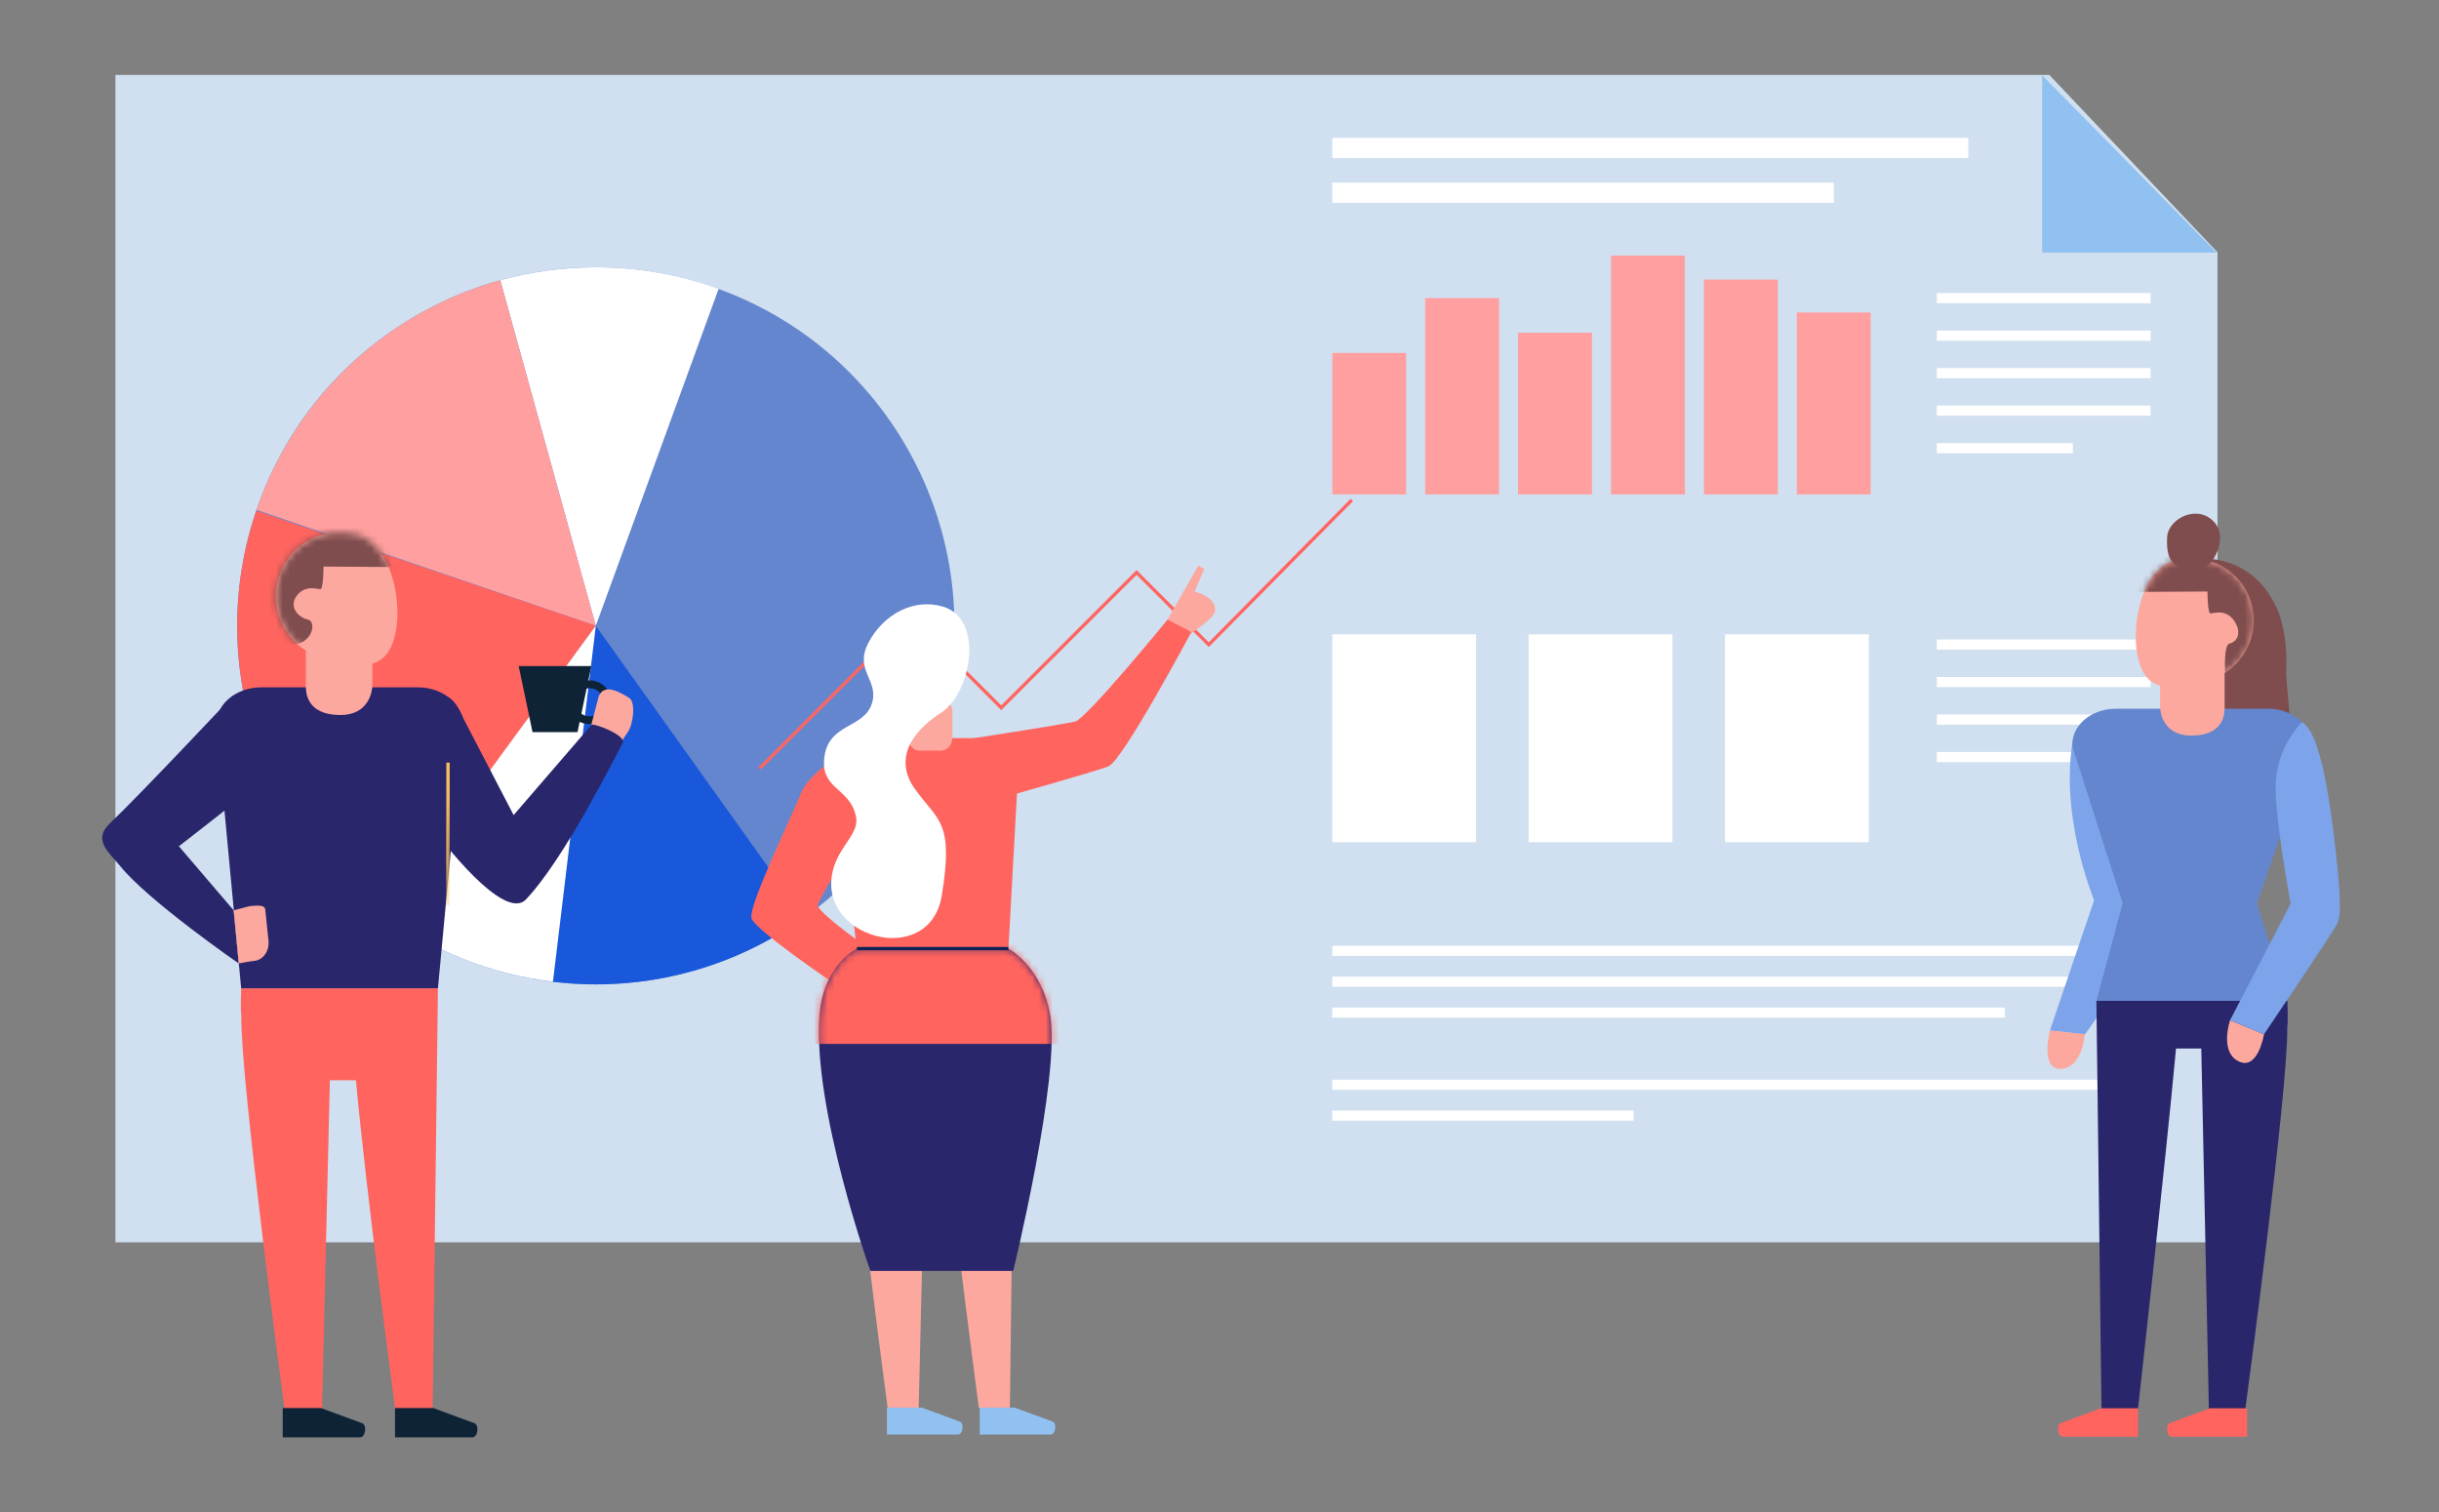<svg width="358" height="222" viewBox="0 0 358 222" fill="none" xmlns="http://www.w3.org/2000/svg">
<rect x="0" y="0" width="358" height="222" fill="#808080" stroke="none"/>
<path d="M16.939 11V182.367H325.49V37.036L300.802 11H16.939Z" fill="#D0E0F0"/>
<path d="M299.75 11.045V37.081H325.355L299.75 11.045Z" fill="#91C1F1"/>
<path d="M288.911 20.241H195.558V23.212H288.911V20.241Z" fill="white"/>
<path d="M315.668 138.836H195.558V140.321H315.668V138.836Z" fill="white"/>
<path d="M315.668 143.37H195.558V144.856H315.668V143.37Z" fill="white"/>
<path d="M294.271 147.907H195.558V149.392H294.271V147.907Z" fill="white"/>
<path d="M315.668 158.495H195.558V159.98H315.668V158.495Z" fill="white"/>
<path d="M239.779 163.029H195.558V164.515H239.779V163.029Z" fill="white"/>
<path d="M315.667 43.02H284.284V44.505H315.667V43.02Z" fill="white"/>
<path d="M315.667 48.526H284.284V50.012H315.667V48.526Z" fill="white"/>
<path d="M315.667 54.032H284.284V55.517H315.667V54.032Z" fill="white"/>
<path d="M315.667 59.539H284.284V61.024H315.667V59.539Z" fill="white"/>
<path d="M304.256 65.046H284.284V66.531H304.256V65.046Z" fill="white"/>
<path d="M315.667 93.876H284.284V95.361H315.667V93.876Z" fill="white"/>
<path d="M315.667 99.381H284.284V100.866H315.667V99.381Z" fill="white"/>
<path d="M315.667 104.888H284.284V106.373H315.667V104.888Z" fill="white"/>
<path d="M306.252 110.394H284.284V111.879H306.252V110.394Z" fill="white"/>
<path d="M269.164 26.813H195.558V29.783H269.164V26.813Z" fill="white"/>
<path d="M206.4 51.815H195.558V72.578H206.4V51.815Z" fill="#FF9F9F"/>
<path d="M220.037 43.763H209.195V72.578H220.037V43.763Z" fill="#FF9F9F"/>
<path d="M233.674 48.844H222.832V72.578H233.674V48.844Z" fill="#FF9F9F"/>
<path d="M247.311 37.514H236.469V72.578H247.311V37.514Z" fill="#FF9F9F"/>
<path d="M260.948 41.041H250.106V72.578H260.948V41.041Z" fill="#FF9F9F"/>
<path d="M274.585 45.872H263.743V72.578H274.585V45.872Z" fill="#FF9F9F"/>
<path d="M216.67 93.127H195.558V123.638H216.67V93.127Z" fill="white"/>
<path d="M274.3 93.127H253.187V123.638H274.3V93.127Z" fill="white"/>
<path d="M245.485 93.127H224.373V123.638H245.485V93.127Z" fill="white"/>
<path d="M137.771 107.293C146.288 79.501 130.663 50.067 102.872 41.55C75.081 33.033 45.648 48.659 37.13 76.451C28.614 104.243 44.238 133.677 72.029 142.194C99.82 150.71 129.254 135.085 137.771 107.293Z" fill="#6486CE"/>
<path d="M105.479 42.405C99.855 40.355 93.785 39.235 87.451 39.235C82.594 39.235 77.897 39.907 73.431 41.138L87.451 91.868L105.479 42.405Z" fill="white"/>
<path d="M73.433 41.136C56.648 45.765 43.235 58.491 37.646 74.855L87.451 91.866L73.433 41.136Z" fill="#FF9F9F"/>
<path d="M37.605 74.975C35.809 80.279 34.82 85.954 34.82 91.866C34.82 109.334 43.336 124.806 56.437 134.38L87.453 91.866L37.605 74.975Z" fill="#FF645F"/>
<path d="M81.047 144.094C83.147 144.349 85.282 144.497 87.451 144.497C98.861 144.497 109.414 140.854 118.035 134.684L87.451 91.864L81.047 144.094Z" fill="#1958DB"/>
<path d="M87.451 91.864L56.364 134.326C63.48 139.546 71.956 143.011 81.162 144.109L87.451 91.864Z" fill="white"/>
<path d="M310.909 108.349C312.911 109.46 314.426 114.571 315.629 124.577C316.832 134.582 316.57 136.3 316.005 137.434C315.439 138.567 306.03 151.865 306.03 151.865L300.889 151.275L307.379 132.144C307.379 132.144 302.154 119.672 304.345 108.21C304.67 106.507 310.909 108.349 310.909 108.349Z" fill="#7DA4EA"/>
<path d="M321.636 82.117C321.636 82.117 330.105 80.472 334.152 89.196C335.353 91.786 335.741 95.492 335.572 98.694C335.499 100.085 337.218 113.528 335.825 113.528L325.963 103.921L321.636 82.117Z" fill="#7F4D4E"/>
<path d="M335.747 146.921H307.713L308.461 206.811H313.816C313.816 206.811 317.87 170.573 319.397 153.92H323.108L324.224 206.811H329.577C329.577 206.811 335.896 159.838 335.726 150.782C335.869 150.107 335.747 146.921 335.747 146.921Z" fill="#29266B"/>
<path d="M335.748 146.921H307.713L311.571 132.607L304.213 109.683C303.899 106.646 306.834 104.039 310.569 104.039H332.891C336.625 104.039 339.561 106.646 339.247 109.683L331.29 132.607L335.748 146.921Z" fill="#6486CE"/>
<path d="M321.596 107.986C326.562 107.986 326.533 104.609 326.533 103.797V98.302C326.533 97.057 324.677 97.162 323.573 97.162H320.019C318.914 97.162 317.058 98.171 317.058 99.416V103.797C317.056 104.599 317.578 107.986 321.596 107.986Z" fill="#FCA89E"/>
<path d="M313.967 97.156C315.395 101.988 319.435 101.247 324.267 99.819C329.099 98.392 331.858 93.316 330.431 88.484C329.004 83.652 323.928 80.894 319.096 82.32C314.264 83.751 312.54 92.325 313.967 97.156Z" fill="#FCA89E"/>
<mask id="mask0_873_494" style="mask-type:luminance" maskUnits="userSpaceOnUse" x="313" y="81" width="18" height="20">
<path d="M313.967 97.156C315.395 101.988 319.435 101.247 324.267 99.819C329.099 98.392 331.858 93.316 330.431 88.484C329.004 83.652 323.928 80.894 319.096 82.32C314.264 83.751 312.54 92.325 313.967 97.156Z" fill="white"/>
</mask>
<g mask="url(#mask0_873_494)">
<path d="M324.015 86.832C324.015 86.832 324.015 90.053 324.459 90.053C324.904 90.053 326.569 89.386 327.793 90.942C329.014 92.497 328.67 94.147 327.226 94.481C325.783 94.813 326.732 107.789 330.177 107.122C333.62 106.455 333.904 89.054 332.127 85.943C330.349 82.832 324.683 79.388 322.683 79.61C320.683 79.833 307.499 86.932 307.499 86.932L324.015 86.832Z" fill="#7F4D4E"/>
</g>
<path d="M308.386 206.734H313.83V210.91H302.789C302.06 210.91 301.81 209.272 302.448 208.92L308.386 206.734Z" fill="#FF645F"/>
<path d="M324.384 206.734H329.828V210.91H318.787C318.059 210.91 317.808 209.272 318.446 208.92L324.384 206.734Z" fill="#FF645F"/>
<path d="M332.31 151.84L327.335 149.758C327.335 149.758 325.848 154.112 328.305 155.644C331.386 157.562 332.31 151.84 332.31 151.84Z" fill="#FCA89E"/>
<path d="M337.888 106.016C339.889 107.127 341.395 112.885 342.6 122.89C343.802 132.894 343.54 134.612 342.974 135.747C342.409 136.879 332.311 151.84 332.311 151.84L327.335 149.758L336.23 132.651C336.23 132.651 333.666 119.033 334.062 114.475C334.516 109.219 337.888 106.016 337.888 106.016Z" fill="#7DA4EA"/>
<path d="M300.889 151.273L306.017 151.821C306.017 151.821 305.708 156.413 302.849 156.876C299.267 157.459 300.889 151.273 300.889 151.273Z" fill="#FCA89E"/>
<path d="M323.026 83.507C324.543 83.507 327.451 78.956 324.796 76.427C322.294 74.047 318.244 76.227 318.096 78.83C317.843 83.254 319.74 83.507 323.026 83.507Z" fill="#7F4D4E"/>
<path d="M83.315 103.092C83.315 104.868 84.756 106.308 86.532 106.308C88.308 106.308 89.748 104.868 89.748 103.092C89.748 101.316 88.308 99.876 86.532 99.876C84.756 99.876 83.315 101.316 83.315 103.092ZM84.465 103.092C84.465 101.949 85.391 101.023 86.533 101.023C87.676 101.023 88.602 101.949 88.602 103.092C88.602 104.235 87.676 105.159 86.533 105.159C85.391 105.16 84.465 104.235 84.465 103.092Z" fill="#0F2337"/>
<path d="M86.799 97.776H76.133L78.164 107.478H84.767L86.799 97.776Z" fill="#0F2337"/>
<path d="M92.187 107.416C92.976 106.231 93.325 103.027 92.346 102.449C91.385 101.881 88.757 100.098 87.89 102.201L86.776 106.45L91.18 108.928L92.187 107.416Z" fill="#FCA89E"/>
<path d="M35.398 145.078H64.279L63.509 206.778H57.994C57.994 206.778 53.819 175.737 52.245 158.581H48.422L47.272 206.778H41.757C41.757 206.778 35.247 158.386 35.421 149.056C35.271 148.359 35.398 145.078 35.398 145.078Z" fill="#FF645F"/>
<path d="M35.398 145.078H64.28L67.885 106.716C68.208 103.587 65.184 100.902 61.337 100.902H38.342C34.496 100.902 31.47 103.587 31.794 106.716L35.398 145.078Z" fill="#29266B"/>
<path d="M49.978 104.965C44.862 104.965 44.892 101.486 44.892 100.651V94.99C44.892 93.709 46.805 93.816 47.943 93.816H51.605C52.743 93.816 54.656 94.855 54.656 96.136V100.649C54.654 101.476 54.116 104.965 49.978 104.965Z" fill="#FCA89E"/>
<path d="M57.835 93.809C56.365 98.786 52.201 98.024 47.224 96.554C42.247 95.082 39.403 89.856 40.875 84.877C42.345 79.899 47.573 77.056 52.552 78.528C57.53 79.998 59.306 88.832 57.835 93.809Z" fill="#FCA89E"/>
<mask id="mask1_873_494" style="mask-type:luminance" maskUnits="userSpaceOnUse" x="40" y="78" width="19" height="20">
<path d="M57.835 93.809C56.365 98.786 52.201 98.024 47.224 96.554C42.247 95.082 39.403 89.856 40.875 84.877C42.345 79.899 47.573 77.056 52.552 78.528C57.53 79.998 59.306 88.832 57.835 93.809Z" fill="white"/>
</mask>
<g mask="url(#mask1_873_494)">
<path d="M47.483 83.172C47.483 83.172 47.483 86.492 47.025 86.492C46.568 86.492 44.852 85.806 43.592 87.408C42.334 89.01 43.705 90.613 45.194 90.957C46.683 91.299 45.652 95.191 42.105 94.504C38.558 93.817 37.298 85.463 39.129 82.259C40.96 79.054 46.798 75.507 48.858 75.736C50.918 75.965 64.502 83.279 64.502 83.279L47.483 83.172Z" fill="#7F4D4E"/>
</g>
<path d="M68.026 105.481L75.391 119.653L86.778 106.452C86.778 105.957 92.058 107.937 91.398 109.092C90.327 110.965 82.982 125.924 77.206 132.031C73.981 135.439 64.519 122.988 64.003 122.129C63.181 120.759 62.066 112.271 61.913 107.535C61.878 106.44 62.695 105.508 63.782 105.396L65.488 102.325C66.434 102.228 67.695 104.591 68.026 105.481Z" fill="#29266B"/>
<path d="M34.172 102.16C34.172 102.16 20.817 116.403 16.107 120.89C13.507 123.364 16.107 125.222 17.592 127.078C21.711 132.226 35.044 141.436 35.044 141.436L34.3 133.638L26.256 124.231C26.256 124.231 37.57 115.493 37.948 114.863C38.979 113.145 38.12 105.593 38.12 105.593L34.172 102.16Z" fill="#29266B"/>
<path d="M63.585 206.698H57.978V211H69.351C70.101 211 70.36 209.314 69.704 208.95L63.585 206.698Z" fill="#0F2337"/>
<path d="M47.104 206.698H41.497V211H52.87C53.62 211 53.879 209.314 53.221 208.95L47.104 206.698Z" fill="#0F2337"/>
<mask id="mask2_873_494" style="mask-type:luminance" maskUnits="userSpaceOnUse" x="31" y="100" width="37" height="46">
<path d="M35.398 145.078H64.28L67.885 106.716C68.208 103.587 65.184 100.902 61.337 100.902H38.342C34.496 100.902 31.47 103.587 31.794 106.716L35.398 145.078Z" fill="white"/>
</mask>
<g mask="url(#mask2_873_494)">
<path d="M66.006 111.946H65.511V132.889H66.006V111.946Z" fill="#F7BD61"/>
</g>
<path d="M37.271 141.063C38.69 140.943 39.557 139.526 39.411 138.111L38.942 133.574C38.892 132.706 37.522 132.968 36.653 133.018L34.302 133.636L35.045 141.434C35.042 141.436 36.708 141.111 37.271 141.063Z" fill="#FCA89E"/>
<path d="M111.68 112.963L111.335 112.619L133.683 90.272L146.964 103.551L166.825 83.691L177.425 94.292L198.25 73.223L198.597 73.567L177.426 94.982L166.825 84.38L146.964 104.242L133.683 90.96L111.68 112.963Z" fill="#FF645F"/>
<path d="M124.747 110.191C123.285 110.679 118.573 113.765 117.599 116.365C116.625 118.965 109.964 132.61 110.288 134.722C110.612 136.834 130.271 149.669 130.271 149.669L133.195 143.172C133.195 143.172 119.547 134.074 120.035 132.774C120.523 131.474 128.321 118.315 128.321 118.315L124.747 110.191Z" fill="#FF645F"/>
<path d="M125.058 155.851H148.867L148.232 206.716H143.686C143.686 206.716 140.244 181.127 138.946 166.984H135.793L134.846 206.716H130.299C130.299 206.716 124.933 166.822 125.076 159.131C124.954 158.558 125.058 155.851 125.058 155.851Z" fill="#FCA89E"/>
<path d="M125.78 139.553H148.005L149.49 112.462C149.719 110.251 147.582 108.355 144.865 108.355H127.357C124.64 108.355 122.505 110.251 122.732 112.462L125.78 139.553Z" fill="#FF645F"/>
<path d="M138.073 110.201H135.007C134.055 110.201 133.283 109.331 133.283 108.258V104.479C133.283 103.406 134.055 102.536 135.007 102.536H138.073C139.026 102.536 139.798 103.406 139.798 104.479V108.258C139.799 109.331 139.027 110.201 138.073 110.201Z" fill="#FCA89E"/>
<path d="M148.947 206.643H143.804V210.587H154.235C154.924 210.587 155.161 209.04 154.558 208.708L148.947 206.643Z" fill="#91C1F1"/>
<path d="M135.326 206.643H130.184V210.587H140.616C141.305 210.587 141.542 209.04 140.939 208.708L135.326 206.643Z" fill="#91C1F1"/>
<path d="M148.005 139.254H125.78C125.78 139.254 120.873 141.558 120.291 149.024C119.23 162.632 127.751 186.571 127.751 186.571H148.722C148.722 186.571 155.691 158.003 154.15 149.024C152.915 141.818 148.005 139.254 148.005 139.254Z" fill="#29266B"/>
<mask id="mask3_873_494" style="mask-type:luminance" maskUnits="userSpaceOnUse" x="120" y="139" width="35" height="48">
<path d="M148.005 139.254H125.78C125.78 139.254 120.873 141.558 120.291 149.024C119.23 162.632 127.751 186.571 127.751 186.571H148.722C148.722 186.571 155.691 158.003 154.15 149.024C152.915 141.818 148.005 139.254 148.005 139.254Z" fill="white"/>
</mask>
<g mask="url(#mask3_873_494)">
<path d="M114.676 153.243H166.337L154.64 134.48H121.743L114.676 153.243Z" fill="#FF645F"/>
</g>
<path d="M148.004 139.01H125.779V139.497H148.004V139.01Z" fill="#112256"/>
<path d="M138.476 89.072C134.252 87.772 129.784 90.046 127.51 94.27C125.236 98.494 129.216 99.874 127.916 103.45C126.65 106.932 121.661 106.211 121.011 111.085C120.361 115.959 124.747 115.553 125.641 119.859C126.164 122.373 123.28 124.041 122.311 127.576C119.549 137.649 136.444 142.359 138.232 131.476C140.02 120.59 137.744 120.59 134.332 115.88C131.263 111.643 133.52 107.595 138.068 104.671C142.618 101.744 144.473 90.918 138.476 89.072Z" fill="white"/>
<path d="M171.371 90.963L175.901 83L176.753 83.548L175.351 86.838C175.351 86.838 178.579 87.57 178.358 89.705C178.24 90.852 174.315 93.296 174.315 93.296L171.371 90.963Z" fill="#FCA89E"/>
<path d="M141.644 108.567C141.644 108.567 156.133 106.342 157.812 105.922C159.49 105.503 171.373 90.964 171.373 90.964L174.868 92.781C174.868 92.781 164.803 111.655 162.706 112.494C160.609 113.332 145.091 117.667 145.091 117.667L141.644 108.567Z" fill="#FF645F"/>
</svg>
